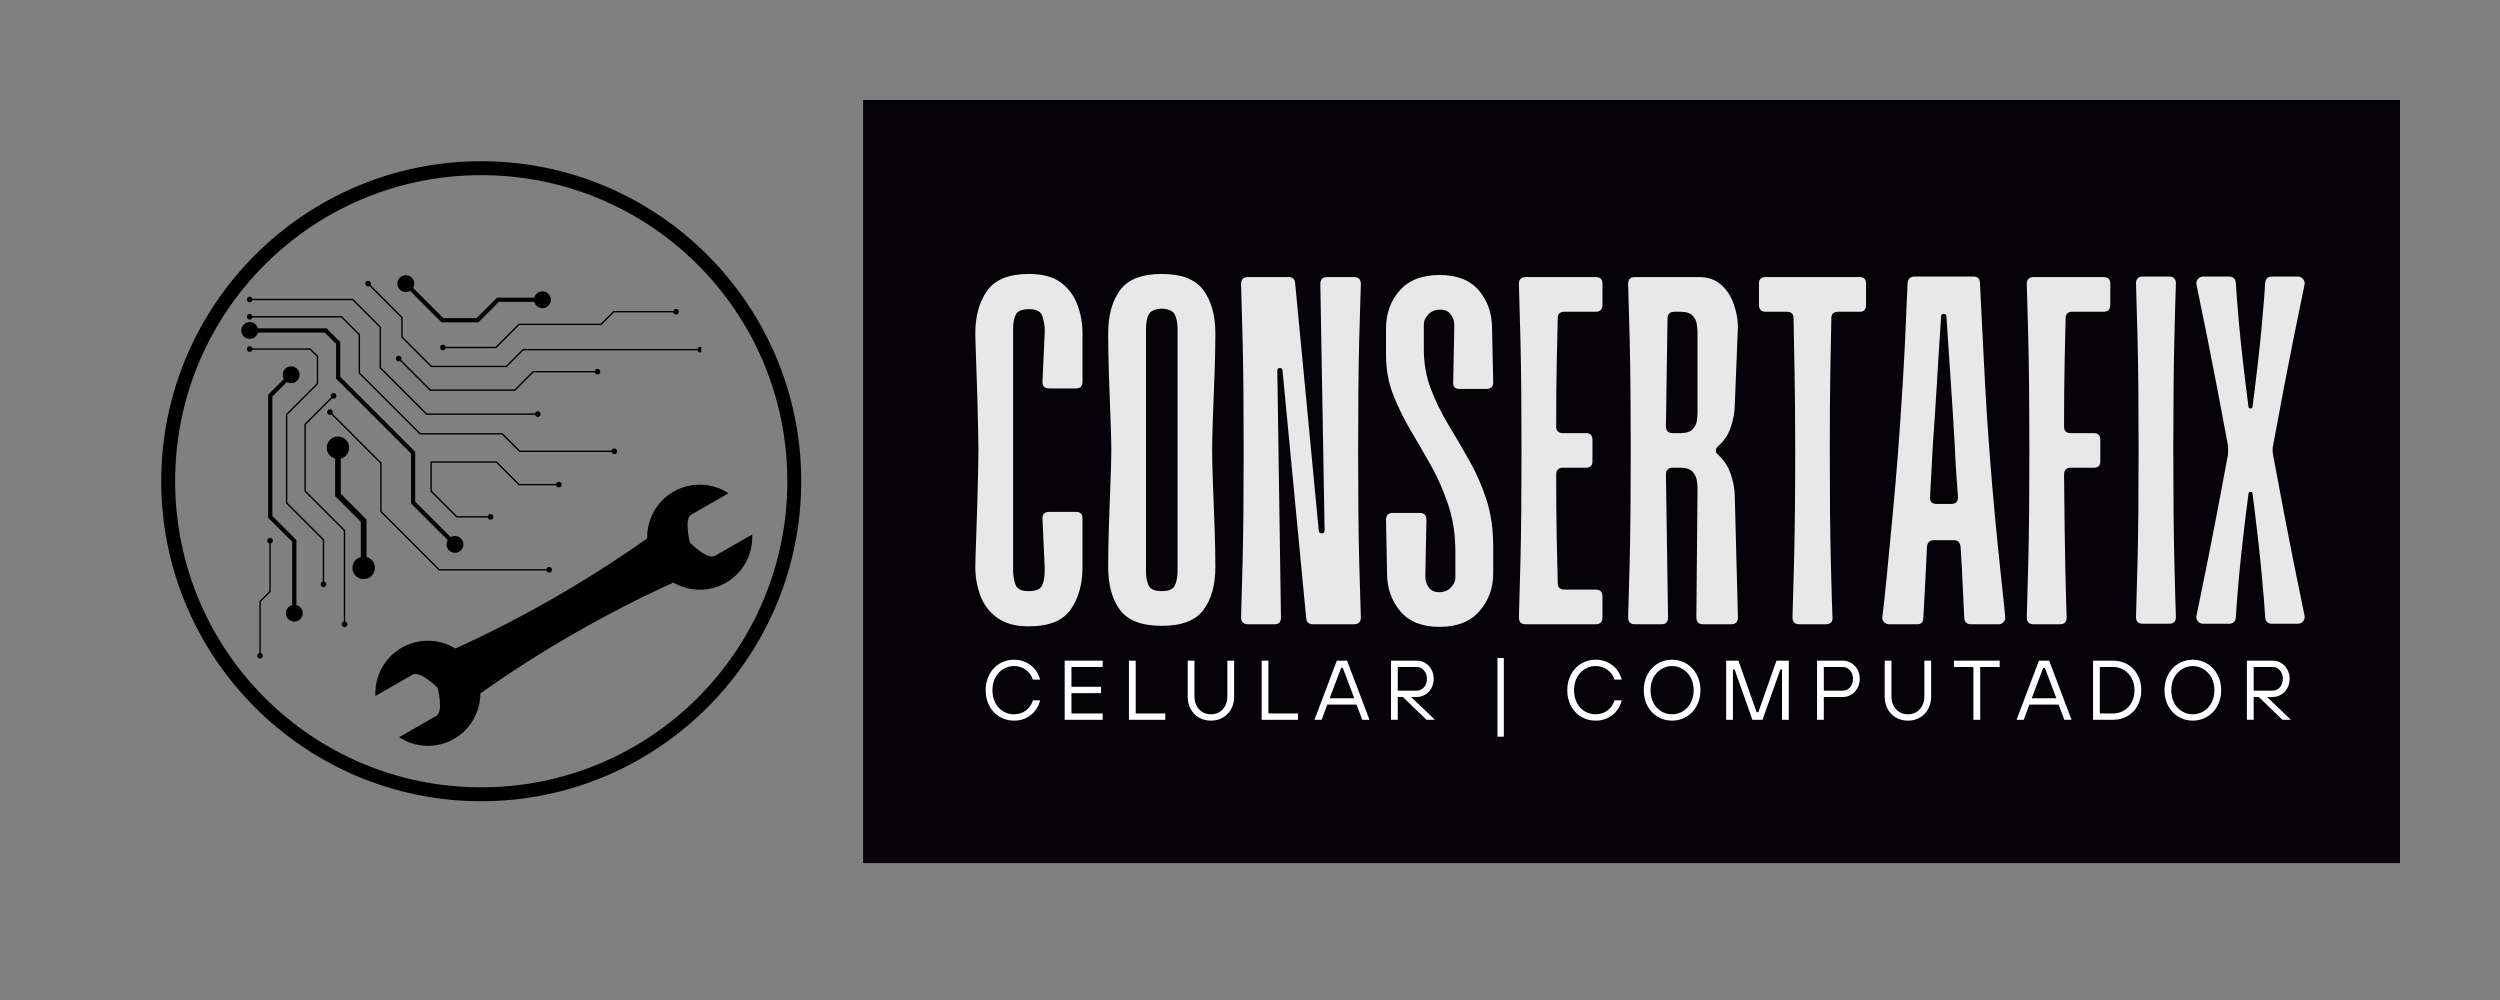 <svg xmlns="http://www.w3.org/2000/svg" xmlns:xlink="http://www.w3.org/1999/xlink" width="500" zoomAndPan="magnify" viewBox="0 0 375 150" height="200" preserveAspectRatio="xMidYMid meet" version="1.0"><rect x="0" y="0" width="375" height="150" fill="#808080" stroke="none"/><defs><g/><clipPath id="8328e1895c"><path d="M 129.469 15 L 360 15 L 360 129.469 L 129.469 129.469 Z M 129.469 15 " clip-rule="nonzero"/></clipPath><clipPath id="820aea6c84"><path d="M 24.184 24.184 L 120.184 24.184 L 120.184 120.184 L 24.184 120.184 Z M 24.184 24.184 " clip-rule="nonzero"/></clipPath><clipPath id="f09f7a68e9"><path d="M 36.184 41.141 L 105.184 41.141 L 105.184 98.891 L 36.184 98.891 Z M 36.184 41.141 " clip-rule="nonzero"/></clipPath><clipPath id="276d2ddae9"><path d="M 56.164 72.234 L 113 72.234 L 113 112 L 56.164 112 Z M 56.164 72.234 " clip-rule="nonzero"/></clipPath></defs><g clip-path="url(#8328e1895c)"><path fill="#040207" d="M 129.469 15 L 360.199 15 L 360.199 129.469 L 129.469 129.469 Z M 129.469 15 " fill-opacity="1" fill-rule="nonzero"/></g><g clip-path="url(#820aea6c84)"><path fill="#000000" d="M 72.184 24.184 C 45.703 24.184 24.184 45.703 24.184 72.184 C 24.184 98.668 45.703 120.184 72.184 120.184 C 98.668 120.184 120.184 98.668 120.184 72.184 C 120.184 45.703 98.668 24.184 72.184 24.184 Z M 72.184 26.273 C 97.57 26.273 118.098 46.801 118.098 72.184 C 118.098 97.57 97.57 118.098 72.184 118.098 C 46.801 118.098 26.273 97.57 26.273 72.184 C 26.273 46.801 46.801 26.273 72.184 26.273 Z M 72.184 26.273 " fill-opacity="1" fill-rule="nonzero"/></g><g clip-path="url(#f09f7a68e9)"><path fill="#000000" d="M 55.512 42.238 C 55.34 42.074 55.082 42.074 54.91 42.238 C 54.746 42.41 54.746 42.668 54.91 42.84 C 55.055 42.98 55.266 43.004 55.43 42.906 L 60.188 47.664 L 60.188 50.598 L 64.664 55.074 L 76 55.074 L 78.523 52.551 L 104.637 52.551 C 104.684 52.734 104.852 52.871 105.047 52.871 C 105.281 52.871 105.473 52.68 105.473 52.445 C 105.473 52.211 105.285 52.02 105.047 52.02 C 104.852 52.02 104.684 52.156 104.637 52.34 L 78.438 52.34 L 75.914 54.863 L 64.754 54.863 L 60.398 50.508 L 60.398 47.578 L 55.578 42.754 C 55.676 42.594 55.652 42.383 55.512 42.238 M 37.453 47.094 C 37.219 47.094 37.027 47.285 37.027 47.52 C 37.027 47.754 37.215 47.945 37.453 47.945 C 37.648 47.945 37.816 47.809 37.863 47.625 L 51.184 47.625 L 53.797 50.234 L 53.797 56.008 L 62.957 65.168 L 75.281 65.168 L 77.91 67.797 L 91.734 67.797 C 91.785 67.977 91.949 68.113 92.148 68.113 C 92.383 68.113 92.574 67.926 92.574 67.691 C 92.574 67.457 92.383 67.266 92.148 67.266 C 91.949 67.266 91.785 67.402 91.734 67.586 L 77.996 67.586 L 75.367 64.957 L 63.043 64.957 L 54.004 55.918 L 54.004 50.148 L 51.27 47.414 L 37.863 47.414 C 37.816 47.23 37.648 47.094 37.453 47.094 Z M 60.098 53.48 C 59.93 53.312 59.668 53.312 59.496 53.48 C 59.332 53.648 59.332 53.91 59.496 54.078 C 59.641 54.219 59.852 54.242 60.016 54.145 L 64.496 58.629 L 77.266 58.629 L 80.031 55.859 L 89.207 55.859 C 89.254 56.043 89.422 56.18 89.617 56.18 C 89.852 56.18 90.043 55.988 90.043 55.754 C 90.043 55.52 89.855 55.328 89.617 55.328 C 89.422 55.328 89.254 55.465 89.207 55.648 L 79.945 55.648 L 77.18 58.414 L 64.586 58.414 L 60.164 53.996 C 60.262 53.832 60.238 53.625 60.098 53.48 Z M 66.434 51.699 C 66.199 51.699 66.008 51.887 66.008 52.125 C 66.008 52.355 66.195 52.551 66.434 52.551 C 66.629 52.551 66.797 52.41 66.844 52.23 L 74.422 52.23 L 77.891 48.758 L 90.199 48.758 L 92.094 46.863 L 101 46.863 C 101.047 47.047 101.215 47.184 101.414 47.184 C 101.645 47.184 101.84 46.992 101.84 46.758 C 101.84 46.523 101.648 46.332 101.414 46.332 C 101.215 46.332 101.047 46.469 101 46.652 L 92.004 46.652 L 90.113 48.547 L 77.805 48.547 L 74.332 52.02 L 66.844 52.02 C 66.797 51.836 66.629 51.699 66.434 51.699 Z M 61.77 41.645 C 61.27 41.152 60.477 41.152 59.977 41.645 C 59.484 42.145 59.484 42.938 59.977 43.434 C 60.398 43.852 61.027 43.914 61.516 43.629 L 66.234 48.348 L 71.754 48.348 L 74.828 45.277 L 80.141 45.277 C 80.281 45.82 80.777 46.227 81.363 46.227 C 82.059 46.227 82.629 45.66 82.629 44.961 C 82.629 44.266 82.059 43.699 81.363 43.699 C 80.777 43.699 80.281 44.102 80.141 44.648 L 74.566 44.648 L 71.492 47.719 L 66.5 47.719 L 61.961 43.18 C 62.25 42.695 62.184 42.066 61.77 41.645 Z M 37.453 48.309 C 36.754 48.309 36.188 48.879 36.188 49.574 C 36.188 50.27 36.754 50.84 37.453 50.84 C 38.039 50.84 38.535 50.434 38.676 49.891 L 48.727 49.891 L 50.406 51.57 L 50.406 56.785 L 61.648 68.027 L 61.648 75.508 L 67.16 81.02 C 66.875 81.504 66.938 82.133 67.355 82.555 C 67.855 83.047 68.648 83.047 69.145 82.555 C 69.637 82.059 69.637 81.266 69.145 80.766 C 68.723 80.348 68.094 80.285 67.609 80.57 L 62.281 75.242 L 62.281 67.766 L 51.039 56.523 L 51.039 51.309 L 48.988 49.254 L 38.676 49.254 C 38.535 48.715 38.039 48.309 37.453 48.309 Z M 83.832 73.113 C 84.062 73.113 84.258 72.926 84.258 72.691 C 84.258 72.457 84.066 72.266 83.832 72.266 C 83.633 72.266 83.465 72.402 83.418 72.586 L 77.898 72.586 L 74.516 69.203 L 64.562 69.203 L 64.562 73.715 L 68.48 77.633 L 73.172 77.633 C 73.223 77.816 73.387 77.953 73.586 77.953 C 73.82 77.953 74.012 77.766 74.012 77.527 C 74.012 77.297 73.82 77.102 73.586 77.102 C 73.387 77.102 73.223 77.242 73.172 77.422 L 68.57 77.422 L 64.773 73.625 L 64.773 69.414 L 74.426 69.414 L 77.809 72.797 L 83.418 72.797 C 83.465 72.977 83.633 73.113 83.832 73.113 Z M 37.453 51.93 C 37.219 51.93 37.027 52.121 37.027 52.355 C 37.027 52.59 37.215 52.781 37.453 52.781 C 37.648 52.781 37.816 52.645 37.863 52.461 L 46.473 52.461 L 47.52 53.508 L 47.52 57.5 L 42.887 62.133 L 42.887 75.484 L 48.414 81.012 L 48.414 87.234 C 48.23 87.281 48.094 87.449 48.094 87.648 C 48.094 87.883 48.281 88.074 48.52 88.074 C 48.75 88.074 48.941 87.883 48.941 87.648 C 48.941 87.449 48.805 87.281 48.625 87.234 L 48.625 80.922 L 43.098 75.398 L 43.098 62.219 L 47.73 57.586 L 47.73 53.418 L 46.559 52.25 L 37.863 52.25 C 37.816 52.066 37.648 51.93 37.453 51.93 Z M 44.566 57.109 C 45.059 56.609 45.059 55.816 44.566 55.32 C 44.066 54.828 43.273 54.828 42.777 55.32 C 42.359 55.738 42.297 56.367 42.582 56.855 L 40.223 59.215 L 40.223 77.66 L 43.828 81.266 L 43.828 90.754 C 43.285 90.898 42.879 91.395 42.879 91.98 C 42.879 92.676 43.449 93.242 44.145 93.242 C 44.84 93.242 45.41 92.676 45.41 91.98 C 45.41 91.391 45.004 90.898 44.461 90.754 L 44.461 81.004 L 40.855 77.398 L 40.855 59.477 L 43.027 57.305 C 43.516 57.59 44.145 57.523 44.566 57.109 Z M 40.934 81.102 C 40.934 80.867 40.742 80.676 40.508 80.676 C 40.273 80.676 40.082 80.867 40.082 81.102 C 40.082 81.297 40.219 81.465 40.402 81.512 L 40.402 88.68 L 38.902 90.18 L 38.902 97.957 C 38.719 98.004 38.582 98.168 38.582 98.367 C 38.582 98.602 38.77 98.793 39.008 98.793 C 39.238 98.793 39.43 98.602 39.43 98.367 C 39.43 98.168 39.293 98.004 39.113 97.957 L 39.113 90.266 L 40.613 88.766 L 40.613 81.512 C 40.797 81.465 40.934 81.297 40.934 81.102 Z M 49.793 61.512 C 49.621 61.344 49.359 61.344 49.191 61.512 C 49.023 61.68 49.023 61.941 49.191 62.109 C 49.336 62.25 49.543 62.273 49.707 62.176 L 57.039 69.508 L 57.039 76.777 L 65.828 85.566 L 81.965 85.566 C 82.012 85.75 82.18 85.887 82.379 85.887 C 82.609 85.887 82.805 85.699 82.805 85.461 C 82.805 85.23 82.613 85.035 82.379 85.035 C 82.18 85.035 82.012 85.172 81.965 85.355 L 65.914 85.355 L 57.25 76.691 L 57.25 69.418 L 49.855 62.023 C 49.953 61.863 49.93 61.656 49.793 61.512 Z M 50.34 59.68 C 50.504 59.508 50.504 59.25 50.34 59.078 C 50.168 58.914 49.91 58.914 49.738 59.078 C 49.598 59.223 49.574 59.434 49.672 59.594 L 45.66 63.609 L 45.66 73.711 L 51.57 79.621 L 51.57 93.242 C 51.391 93.289 51.254 93.457 51.254 93.656 C 51.254 93.887 51.441 94.078 51.676 94.078 C 51.91 94.078 52.102 93.891 52.102 93.656 C 52.102 93.457 51.965 93.289 51.781 93.242 L 51.781 79.535 L 45.871 73.625 L 45.871 63.695 L 49.824 59.746 C 49.984 59.844 50.195 59.82 50.34 59.68 Z M 52.379 67.156 C 52.375 66.223 51.625 65.477 50.691 65.469 C 49.758 65.473 49.012 66.223 49.004 67.156 C 49.008 67.945 49.543 68.602 50.27 68.789 L 50.27 74.414 L 54.125 78.27 L 54.125 83.547 C 53.398 83.738 52.867 84.391 52.863 85.18 C 52.867 86.113 53.613 86.859 54.547 86.867 C 55.484 86.863 56.23 86.113 56.234 85.18 C 56.23 84.391 55.699 83.734 54.973 83.547 L 54.973 77.922 L 51.113 74.062 L 51.113 68.789 C 51.84 68.602 52.375 67.945 52.379 67.156 Z M 37.453 44.5 C 37.219 44.5 37.027 44.691 37.027 44.926 C 37.027 45.16 37.215 45.352 37.453 45.352 C 37.648 45.352 37.816 45.215 37.863 45.031 L 52.863 45.031 L 56.941 49.113 L 56.941 55.215 L 63.945 62.219 L 80.258 62.219 C 80.305 62.402 80.473 62.539 80.668 62.539 C 80.902 62.539 81.094 62.348 81.094 62.113 C 81.094 61.879 80.906 61.688 80.668 61.688 C 80.473 61.688 80.305 61.824 80.258 62.008 L 64.031 62.008 L 57.152 55.129 L 57.152 49.023 L 52.949 44.82 L 37.863 44.82 C 37.816 44.637 37.648 44.5 37.453 44.5 Z M 37.453 44.5 " fill-opacity="1" fill-rule="nonzero"/></g><g clip-path="url(#276d2ddae9)"><path fill="#000000" d="M 107.234 83.383 C 106.113 84.027 103.5 81.414 103.5 81.414 C 103.5 81.414 102.562 77.848 103.688 77.199 L 109.277 73.988 C 106.871 72.418 103.695 72.215 101.035 73.742 C 98.445 75.23 97.02 77.969 97.078 80.758 C 88.023 87.152 78.395 92.684 68.309 97.277 C 65.93 95.816 62.844 95.672 60.254 97.16 C 57.59 98.688 56.168 101.531 56.312 104.402 L 61.902 101.188 C 63.027 100.547 65.637 103.16 65.637 103.16 C 65.637 103.16 66.574 106.73 65.453 107.371 L 59.863 110.582 C 62.266 112.156 65.441 112.359 68.102 110.832 C 70.637 109.379 72.047 106.73 72.055 104.008 C 81.16 97.57 90.852 92.008 101 87.387 C 103.359 88.754 106.352 88.867 108.887 87.418 C 111.547 85.887 112.973 83.043 112.828 80.172 Z M 107.234 83.383 " fill-opacity="1" fill-rule="nonzero"/></g><g fill="#e8e8e8" fill-opacity="1"><g transform="translate(144.406, 93.64)"><g><path d="M 13 -35.375 C 12.258 -35.375 11.914 -35.738 11.969 -36.469 L 12.297 -43.641 C 12.297 -43.641 12.297 -43.691 12.297 -43.797 C 12.297 -43.898 12.297 -44.062 12.297 -44.281 C 12.297 -44.801 12.188 -45.426 11.969 -46.156 C 11.758 -46.895 11.102 -47.266 10 -47.266 C 8.895 -47.266 8.211 -46.988 7.953 -46.438 C 7.691 -45.883 7.562 -45.164 7.562 -44.281 C 7.562 -44.176 7.562 -43.461 7.562 -42.141 C 7.562 -40.828 7.562 -39.109 7.562 -36.984 C 7.562 -34.859 7.562 -32.535 7.562 -30.016 C 7.562 -27.492 7.562 -24.973 7.562 -22.453 C 7.562 -19.93 7.562 -17.633 7.562 -15.562 C 7.562 -13.488 7.562 -11.805 7.562 -10.516 C 7.562 -9.234 7.562 -8.594 7.562 -8.594 C 7.562 -8.594 7.562 -8.535 7.562 -8.422 C 7.562 -8.316 7.562 -8.16 7.562 -7.953 C 7.562 -7.43 7.664 -6.801 7.875 -6.062 C 8.082 -5.332 8.738 -4.969 9.844 -4.969 C 10.945 -4.969 11.629 -5.242 11.891 -5.797 C 12.16 -6.348 12.297 -7.066 12.297 -7.953 C 12.297 -8.211 12.297 -8.383 12.297 -8.469 C 12.297 -8.551 12.297 -8.594 12.297 -8.594 L 11.969 -15.75 C 11.914 -16.488 12.258 -16.859 13 -16.859 L 17.016 -16.859 C 17.648 -16.859 17.969 -16.516 17.969 -15.828 L 17.969 -8.594 C 17.969 -6.02 17.375 -3.891 16.188 -2.203 C 15.008 -0.523 12.922 0.312 9.922 0.312 C 7.93 0.312 6.344 -0.117 5.156 -0.984 C 3.977 -1.848 3.141 -2.961 2.641 -4.328 C 2.141 -5.691 1.891 -7.113 1.891 -8.594 C 1.891 -8.594 1.898 -9.078 1.922 -10.047 C 1.953 -11.016 1.992 -12.258 2.047 -13.781 C 2.098 -15.312 2.148 -16.898 2.203 -18.547 C 2.254 -20.203 2.289 -21.711 2.312 -23.078 C 2.344 -24.441 2.359 -25.469 2.359 -26.156 C 2.359 -26.781 2.344 -27.789 2.312 -29.188 C 2.289 -30.582 2.254 -32.094 2.203 -33.719 C 2.148 -35.344 2.098 -36.914 2.047 -38.438 C 1.992 -39.969 1.953 -41.219 1.922 -42.188 C 1.898 -43.156 1.891 -43.641 1.891 -43.641 C 1.891 -46.211 2.477 -48.336 3.656 -50.016 C 4.844 -51.703 6.93 -52.547 9.922 -52.547 C 11.973 -52.547 13.578 -52.113 14.734 -51.25 C 15.891 -50.383 16.719 -49.266 17.219 -47.891 C 17.719 -46.523 17.969 -45.109 17.969 -43.641 L 17.969 -36.391 C 17.969 -35.711 17.648 -35.375 17.016 -35.375 Z M 13 -35.375 "/></g></g></g><g fill="#e8e8e8" fill-opacity="1"><g transform="translate(164.337, 93.64)"><g><path d="M 17.484 -26.156 C 17.484 -26.156 17.484 -26.129 17.484 -26.078 C 17.484 -24.973 17.52 -23.383 17.594 -21.312 C 17.676 -19.238 17.758 -17.055 17.844 -14.766 C 17.926 -12.484 17.969 -10.426 17.969 -8.594 C 17.969 -5.906 17.375 -3.758 16.188 -2.156 C 15.008 -0.562 12.922 0.234 9.922 0.234 C 6.93 0.234 4.844 -0.562 3.656 -2.156 C 2.477 -3.758 1.891 -5.906 1.891 -8.594 C 1.891 -10.426 1.926 -12.484 2 -14.766 C 2.082 -17.055 2.16 -19.238 2.234 -21.312 C 2.316 -23.383 2.359 -24.973 2.359 -26.078 C 2.359 -26.129 2.359 -26.156 2.359 -26.156 C 2.359 -27.258 2.316 -28.848 2.234 -30.922 C 2.16 -32.992 2.082 -35.188 2 -37.5 C 1.926 -39.812 1.891 -41.859 1.891 -43.641 C 1.891 -46.316 2.477 -48.469 3.656 -50.094 C 4.844 -51.727 6.93 -52.547 9.922 -52.547 C 12.922 -52.547 15.008 -51.727 16.188 -50.094 C 17.375 -48.469 17.969 -46.316 17.969 -43.641 C 17.969 -41.859 17.926 -39.812 17.844 -37.5 C 17.758 -35.188 17.676 -32.992 17.594 -30.922 C 17.52 -28.848 17.484 -27.258 17.484 -26.156 Z M 12.297 -7.953 C 12.297 -8.055 12.297 -8.766 12.297 -10.078 C 12.297 -11.391 12.297 -13.109 12.297 -15.234 C 12.297 -17.367 12.297 -19.695 12.297 -22.219 C 12.297 -24.738 12.297 -27.258 12.297 -29.781 C 12.297 -32.301 12.297 -34.609 12.297 -36.703 C 12.297 -38.805 12.297 -40.488 12.297 -41.75 C 12.297 -43.008 12.297 -43.641 12.297 -43.641 C 12.297 -43.641 12.297 -43.676 12.297 -43.75 C 12.297 -43.832 12.297 -44.008 12.297 -44.281 C 12.297 -45.164 12.16 -45.883 11.891 -46.438 C 11.629 -46.988 10.973 -47.289 9.922 -47.344 C 8.867 -47.289 8.211 -46.988 7.953 -46.438 C 7.691 -45.883 7.562 -45.164 7.562 -44.281 C 7.562 -44.227 7.562 -43.531 7.562 -42.188 C 7.562 -40.844 7.562 -39.109 7.562 -36.984 C 7.562 -34.859 7.562 -32.535 7.562 -30.016 C 7.562 -27.492 7.562 -24.984 7.562 -22.484 C 7.562 -19.992 7.562 -17.695 7.562 -15.594 C 7.562 -13.5 7.562 -11.805 7.562 -10.516 C 7.562 -9.234 7.562 -8.594 7.562 -8.594 C 7.562 -8.594 7.562 -8.551 7.562 -8.469 C 7.562 -8.383 7.562 -8.211 7.562 -7.953 C 7.562 -7.117 7.691 -6.41 7.953 -5.828 C 8.211 -5.254 8.867 -4.969 9.922 -4.969 C 10.973 -4.969 11.629 -5.254 11.891 -5.828 C 12.16 -6.41 12.297 -7.117 12.297 -7.953 Z M 12.297 -7.953 "/></g></g></g><g fill="#e8e8e8" fill-opacity="1"><g transform="translate(184.269, 93.64)"><g><path d="M 18.828 -52.078 C 19.516 -52.078 19.859 -51.734 19.859 -51.047 C 19.805 -49.629 19.723 -46.805 19.609 -42.578 C 19.504 -38.348 19.453 -32.82 19.453 -26 C 19.453 -19.219 19.504 -13.711 19.609 -9.484 C 19.723 -5.266 19.805 -2.445 19.859 -1.031 C 19.859 -0.344 19.516 0 18.828 0 L 12.688 0 C 12.051 0 11.707 -0.316 11.656 -0.953 L 8.109 -38.047 C 8.109 -38.305 7.977 -38.438 7.719 -38.438 C 7.457 -38.438 7.328 -38.305 7.328 -38.047 L 7.875 -1.031 C 7.875 -0.344 7.562 0 6.938 0 L 2.922 0 C 2.234 0 1.891 -0.344 1.891 -1.031 C 1.941 -2.445 2.02 -5.266 2.125 -9.484 C 2.227 -13.711 2.281 -19.242 2.281 -26.078 C 2.281 -32.898 2.227 -38.41 2.125 -42.609 C 2.02 -46.816 1.941 -49.629 1.891 -51.047 C 1.891 -51.734 2.234 -52.078 2.922 -52.078 L 9.062 -52.078 C 9.633 -52.078 9.945 -51.785 10 -51.203 L 13.547 -14.016 C 13.598 -13.754 13.754 -13.625 14.016 -13.625 C 14.285 -13.625 14.422 -13.785 14.422 -14.109 L 13.781 -51.047 C 13.781 -51.734 14.125 -52.078 14.812 -52.078 Z M 18.828 -52.078 "/></g></g></g><g fill="#e8e8e8" fill-opacity="1"><g transform="translate(206.012, 93.64)"><g><path d="M 7.562 -44.984 C 7.562 -44.828 7.562 -44.445 7.562 -43.844 C 7.562 -43.238 7.562 -42.66 7.562 -42.109 C 7.562 -41.555 7.562 -41.281 7.562 -41.281 C 7.562 -39.125 7.914 -37.125 8.625 -35.281 C 9.332 -33.445 10.195 -31.676 11.219 -29.969 C 12.25 -28.27 13.285 -26.5 14.328 -24.656 C 15.379 -22.82 16.25 -20.852 16.938 -18.75 C 17.625 -16.645 17.969 -14.281 17.969 -11.656 L 17.969 -7.641 C 17.969 -5.43 17.281 -3.539 15.906 -1.969 C 14.539 -0.395 12.547 0.391 9.922 0.391 C 7.297 0.391 5.328 -0.395 4.016 -1.969 C 2.703 -3.539 2.047 -5.43 2.047 -7.641 L 1.891 -15.672 C 1.891 -16.359 2.234 -16.703 2.922 -16.703 L 6.938 -16.703 C 7.613 -16.703 7.953 -16.359 7.953 -15.672 L 7.797 -7.641 C 7.797 -7.535 7.797 -7.441 7.797 -7.359 C 7.797 -7.285 7.797 -7.172 7.797 -7.016 C 7.797 -6.484 7.969 -5.984 8.312 -5.516 C 8.656 -5.047 9.164 -4.812 9.844 -4.812 C 10.582 -4.812 11.176 -5.047 11.625 -5.516 C 12.07 -5.984 12.297 -6.484 12.297 -7.016 C 12.297 -7.223 12.297 -7.629 12.297 -8.234 C 12.297 -8.836 12.297 -9.414 12.297 -9.969 C 12.297 -10.52 12.297 -10.797 12.297 -10.797 C 12.297 -13.422 11.938 -15.797 11.219 -17.922 C 10.508 -20.047 9.645 -22.016 8.625 -23.828 C 7.602 -25.641 6.578 -27.41 5.547 -29.141 C 4.523 -30.879 3.66 -32.656 2.953 -34.469 C 2.242 -36.281 1.891 -38.266 1.891 -40.422 L 1.891 -44.359 C 1.891 -46.609 2.57 -48.508 3.938 -50.062 C 5.301 -51.613 7.297 -52.391 9.922 -52.391 C 12.547 -52.391 14.516 -51.613 15.828 -50.062 C 17.141 -48.508 17.797 -46.609 17.797 -44.359 L 17.969 -36.312 C 17.969 -35.633 17.625 -35.297 16.938 -35.297 L 12.922 -35.297 C 12.234 -35.297 11.914 -35.633 11.969 -36.312 L 12.125 -44.359 C 12.125 -44.359 12.125 -44.41 12.125 -44.516 C 12.125 -44.617 12.125 -44.773 12.125 -44.984 C 12.125 -45.504 11.953 -46 11.609 -46.469 C 11.273 -46.945 10.738 -47.188 10 -47.188 C 9.27 -47.188 8.68 -46.945 8.234 -46.469 C 7.785 -46 7.562 -45.504 7.562 -44.984 Z M 7.562 -44.984 "/></g></g></g><g fill="#e8e8e8" fill-opacity="1"><g transform="translate(225.944, 93.64)"><g><path d="M 2.922 -52.078 L 13.391 -52.078 C 14.078 -52.078 14.422 -51.758 14.422 -51.125 L 14.422 -47.906 C 14.422 -47.219 14.078 -46.875 13.391 -46.875 L 8.75 -46.875 C 8.062 -46.875 7.719 -46.555 7.719 -45.922 C 7.664 -44.035 7.613 -41.727 7.562 -39 C 7.508 -36.27 7.484 -33.145 7.484 -29.625 C 7.484 -28.988 7.828 -28.672 8.516 -28.672 L 11.969 -28.672 C 12.602 -28.672 12.922 -28.332 12.922 -27.656 L 12.922 -24.422 C 12.922 -23.797 12.602 -23.484 11.969 -23.484 L 8.516 -23.484 C 7.828 -23.484 7.484 -23.141 7.484 -22.453 C 7.484 -18.93 7.508 -15.805 7.562 -13.078 C 7.613 -10.348 7.664 -8.035 7.719 -6.141 C 7.719 -5.516 8.062 -5.203 8.75 -5.203 L 13.391 -5.203 C 14.078 -5.203 14.422 -4.859 14.422 -4.172 L 14.422 -1.031 C 14.422 -0.344 14.078 0 13.391 0 L 2.922 0 C 2.234 0 1.891 -0.344 1.891 -1.031 C 1.941 -2.445 2.02 -5.266 2.125 -9.484 C 2.227 -13.711 2.281 -19.242 2.281 -26.078 C 2.281 -32.898 2.227 -38.41 2.125 -42.609 C 2.02 -46.816 1.941 -49.629 1.891 -51.047 C 1.891 -51.734 2.234 -52.078 2.922 -52.078 Z M 2.922 -52.078 "/></g></g></g><g fill="#e8e8e8" fill-opacity="1"><g transform="translate(242.33, 93.64)"><g><path d="M 15.359 -25.453 C 16.254 -24.66 16.898 -23.672 17.297 -22.484 C 17.691 -21.305 17.891 -20.164 17.891 -19.062 L 18.359 -1.031 C 18.359 -0.344 18.016 0 17.328 0 L 13.156 0 C 12.469 0 12.125 -0.344 12.125 -1.031 L 12.297 -20.406 C 12.297 -20.664 12.266 -21.031 12.203 -21.5 C 12.148 -21.977 11.941 -22.426 11.578 -22.844 C 11.211 -23.27 10.609 -23.484 9.766 -23.484 L 8.594 -23.484 C 7.906 -23.484 7.562 -23.141 7.562 -22.453 L 7.875 -1.031 C 7.875 -0.344 7.562 0 6.938 0 L 2.922 0 C 2.234 0 1.891 -0.344 1.891 -1.031 C 1.941 -2.445 2.02 -5.266 2.125 -9.484 C 2.227 -13.711 2.281 -19.242 2.281 -26.078 C 2.281 -32.898 2.227 -38.41 2.125 -42.609 C 2.02 -46.816 1.941 -49.629 1.891 -51.047 C 1.891 -51.734 2.234 -52.078 2.922 -52.078 L 12.531 -52.078 C 13.895 -52.078 15.008 -51.68 15.875 -50.891 C 16.738 -50.109 17.367 -49.125 17.766 -47.938 C 18.16 -46.758 18.359 -45.645 18.359 -44.594 L 17.891 -33.016 C 17.891 -31.91 17.691 -30.766 17.297 -29.578 C 16.898 -28.398 16.254 -27.441 15.359 -26.703 C 15.148 -26.492 15.047 -26.27 15.047 -26.031 C 15.047 -25.801 15.148 -25.609 15.359 -25.453 Z M 12.297 -43.875 C 12.297 -44.094 12.266 -44.445 12.203 -44.938 C 12.148 -45.438 11.941 -45.883 11.578 -46.281 C 11.211 -46.676 10.609 -46.875 9.766 -46.875 L 8.828 -46.875 C 8.141 -46.875 7.797 -46.531 7.797 -45.844 L 7.562 -29.703 C 7.562 -29.016 7.906 -28.672 8.594 -28.672 L 9.766 -28.672 C 10.609 -28.672 11.211 -28.867 11.578 -29.266 C 11.941 -29.66 12.148 -30.094 12.203 -30.562 C 12.266 -31.039 12.297 -31.41 12.297 -31.672 Z M 12.297 -43.875 "/></g></g></g><g fill="#e8e8e8" fill-opacity="1"><g transform="translate(262.655, 93.64)"><g><path d="M 17.25 -47.906 C 17.25 -47.219 16.938 -46.875 16.312 -46.875 L 13.078 -46.875 C 12.391 -46.875 12.047 -46.555 12.047 -45.922 C 11.992 -43.723 11.941 -40.969 11.891 -37.656 C 11.836 -34.344 11.812 -30.484 11.812 -26.078 C 11.812 -19.242 11.863 -13.711 11.969 -9.484 C 12.07 -5.266 12.156 -2.445 12.219 -1.031 C 12.27 -0.344 11.926 0 11.188 0 L 7.25 0 C 6.562 0 6.219 -0.344 6.219 -1.031 C 6.27 -2.445 6.348 -5.266 6.453 -9.484 C 6.566 -13.711 6.625 -19.242 6.625 -26.078 C 6.625 -30.484 6.594 -34.344 6.531 -37.656 C 6.477 -40.969 6.426 -43.723 6.375 -45.922 C 6.375 -46.555 6.035 -46.875 5.359 -46.875 L 2.203 -46.875 C 1.523 -46.875 1.188 -47.219 1.188 -47.906 L 1.188 -51.125 C 1.188 -51.758 1.523 -52.078 2.203 -52.078 L 16.312 -52.078 C 16.938 -52.078 17.25 -51.758 17.25 -51.125 Z M 17.25 -47.906 "/></g></g></g><g fill="#e8e8e8" fill-opacity="1"><g transform="translate(281.169, 93.64)"><g><path d="M 14.5 0 C 13.863 0 13.52 -0.316 13.469 -0.953 C 13.414 -1.836 13.348 -3.238 13.266 -5.156 C 13.191 -7.07 13.078 -9.211 12.922 -11.578 C 12.867 -12.266 12.523 -12.609 11.891 -12.609 L 8.906 -12.609 C 8.27 -12.609 7.926 -12.266 7.875 -11.578 C 7.77 -9.211 7.664 -7.07 7.562 -5.156 C 7.457 -3.238 7.379 -1.836 7.328 -0.953 C 7.328 -0.316 7.008 0 6.375 0 L 2.203 0 C 1.891 0 1.629 -0.113 1.422 -0.344 C 1.211 -0.582 1.133 -0.836 1.188 -1.109 C 1.344 -2.316 1.551 -4.234 1.812 -6.859 C 2.07 -9.484 2.359 -12.461 2.672 -15.797 C 2.992 -19.129 3.285 -22.504 3.547 -25.922 C 3.805 -29.336 4.039 -32.773 4.25 -36.234 C 4.457 -39.703 4.613 -42.773 4.719 -45.453 C 4.832 -48.129 4.914 -50.02 4.969 -51.125 C 5.02 -51.812 5.359 -52.156 5.984 -52.156 L 14.891 -52.156 C 15.516 -52.156 15.828 -51.812 15.828 -51.125 C 15.879 -50.02 15.973 -48.129 16.109 -45.453 C 16.242 -42.773 16.398 -39.703 16.578 -36.234 C 16.766 -32.773 16.988 -29.336 17.25 -25.922 C 17.508 -22.504 17.797 -19.129 18.109 -15.797 C 18.43 -12.461 18.734 -9.484 19.016 -6.859 C 19.305 -4.234 19.504 -2.316 19.609 -1.109 C 19.672 -0.836 19.594 -0.582 19.375 -0.344 C 19.164 -0.113 18.93 0 18.672 0 Z M 9.375 -18.047 L 11.5 -18.047 C 12.188 -18.047 12.531 -18.383 12.531 -19.062 C 12.426 -20.375 12.332 -21.672 12.25 -22.953 C 12.164 -24.242 12.098 -25.52 12.047 -26.781 C 11.891 -29.57 11.691 -32.738 11.453 -36.281 C 11.223 -39.82 11.004 -43.117 10.797 -46.172 C 10.797 -46.43 10.66 -46.562 10.391 -46.562 C 10.129 -46.562 10 -46.43 10 -46.172 C 9.789 -43.117 9.582 -39.82 9.375 -36.281 C 9.164 -32.738 8.957 -29.57 8.75 -26.781 C 8.695 -25.52 8.629 -24.242 8.547 -22.953 C 8.461 -21.672 8.395 -20.375 8.344 -19.062 C 8.289 -18.383 8.633 -18.047 9.375 -18.047 Z M 9.375 -18.047 "/></g></g></g><g fill="#e8e8e8" fill-opacity="1"><g transform="translate(302.125, 93.64)"><g><path d="M 14.422 -47.906 C 14.422 -47.219 14.078 -46.875 13.391 -46.875 L 8.75 -46.875 C 8.062 -46.875 7.719 -46.555 7.719 -45.922 C 7.664 -44.035 7.613 -41.727 7.562 -39 C 7.508 -36.27 7.484 -33.145 7.484 -29.625 C 7.484 -28.988 7.828 -28.672 8.516 -28.672 L 11.969 -28.672 C 12.602 -28.672 12.922 -28.332 12.922 -27.656 L 12.922 -24.422 C 12.922 -23.797 12.602 -23.484 11.969 -23.484 L 8.516 -23.484 C 7.828 -23.484 7.484 -23.141 7.484 -22.453 C 7.535 -16.672 7.598 -11.984 7.672 -8.391 C 7.754 -4.797 7.82 -2.344 7.875 -1.031 C 7.875 -0.344 7.535 0 6.859 0 L 2.922 0 C 2.234 0 1.891 -0.344 1.891 -1.031 C 1.941 -2.445 2.02 -5.266 2.125 -9.484 C 2.227 -13.711 2.281 -19.242 2.281 -26.078 C 2.281 -32.898 2.227 -38.41 2.125 -42.609 C 2.02 -46.816 1.941 -49.629 1.891 -51.047 C 1.891 -51.734 2.234 -52.078 2.922 -52.078 L 13.391 -52.078 C 14.078 -52.078 14.422 -51.758 14.422 -51.125 Z M 14.422 -47.906 "/></g></g></g><g fill="#e8e8e8" fill-opacity="1"><g transform="translate(318.511, 93.64)"><g><path d="M 2.922 -0.078 C 2.234 -0.078 1.891 -0.422 1.891 -1.109 C 1.941 -2.523 2.02 -5.344 2.125 -9.562 C 2.227 -13.789 2.281 -19.32 2.281 -26.156 C 2.281 -32.926 2.227 -38.426 2.125 -42.656 C 2.02 -46.883 1.941 -49.707 1.891 -51.125 C 1.891 -51.812 2.234 -52.156 2.922 -52.156 L 6.859 -52.156 C 7.535 -52.156 7.875 -51.812 7.875 -51.125 C 7.82 -49.707 7.742 -46.883 7.641 -42.656 C 7.535 -38.426 7.484 -32.926 7.484 -26.156 C 7.484 -19.32 7.535 -13.789 7.641 -9.562 C 7.742 -5.344 7.82 -2.523 7.875 -1.109 C 7.875 -0.422 7.535 -0.078 6.859 -0.078 Z M 2.922 -0.078 "/></g></g></g><g fill="#e8e8e8" fill-opacity="1"><g transform="translate(328.28, 93.64)"><g><path d="M 16.391 -52.156 C 16.703 -52.156 16.961 -52.035 17.172 -51.797 C 17.379 -51.555 17.457 -51.281 17.406 -50.969 C 17.094 -49.5 16.531 -46.742 15.719 -42.703 C 14.906 -38.66 13.895 -33.379 12.688 -26.859 C 12.582 -26.391 12.582 -25.895 12.688 -25.375 C 13.895 -18.852 14.906 -13.57 15.719 -9.531 C 16.531 -5.488 17.094 -2.734 17.406 -1.266 C 17.457 -0.941 17.379 -0.66 17.172 -0.422 C 16.961 -0.191 16.703 -0.078 16.391 -0.078 L 12.531 -0.078 C 11.895 -0.078 11.551 -0.395 11.5 -1.031 C 11.445 -2.125 11.273 -4.242 10.984 -7.391 C 10.703 -10.547 10.242 -14.594 9.609 -19.531 C 9.609 -19.75 9.504 -19.859 9.297 -19.859 C 9.086 -19.859 8.984 -19.75 8.984 -19.531 C 8.348 -14.594 7.883 -10.547 7.594 -7.391 C 7.312 -4.242 7.145 -2.125 7.094 -1.031 C 7.039 -0.395 6.695 -0.078 6.062 -0.078 L 2.203 -0.078 C 1.891 -0.078 1.629 -0.191 1.422 -0.422 C 1.211 -0.66 1.133 -0.941 1.188 -1.266 C 1.5 -2.734 2.062 -5.488 2.875 -9.531 C 3.688 -13.57 4.695 -18.852 5.906 -25.375 C 5.957 -25.895 5.957 -26.391 5.906 -26.859 C 4.695 -33.379 3.688 -38.66 2.875 -42.703 C 2.062 -46.742 1.5 -49.5 1.188 -50.969 C 1.133 -51.281 1.211 -51.555 1.422 -51.797 C 1.629 -52.035 1.891 -52.156 2.203 -52.156 L 6.062 -52.156 C 6.695 -52.156 7.039 -51.836 7.094 -51.203 C 7.145 -50.098 7.312 -47.969 7.594 -44.812 C 7.883 -41.664 8.348 -37.625 8.984 -32.688 C 8.984 -32.477 9.086 -32.375 9.297 -32.375 C 9.504 -32.375 9.609 -32.477 9.609 -32.688 C 10.242 -37.625 10.703 -41.664 10.984 -44.812 C 11.273 -47.969 11.445 -50.098 11.5 -51.203 C 11.551 -51.836 11.895 -52.156 12.531 -52.156 Z M 16.391 -52.156 "/></g></g></g><g fill="#ffffff" fill-opacity="1"><g transform="translate(147.21, 107.971)"><g><path d="M 4.891 0.125 C 4.109 0.125 3.391 -0.066 2.734 -0.453 C 2.086 -0.836 1.578 -1.375 1.203 -2.062 C 0.828 -2.758 0.641 -3.551 0.641 -4.438 C 0.641 -5.32 0.828 -6.113 1.203 -6.812 C 1.578 -7.508 2.086 -8.051 2.734 -8.438 C 3.391 -8.82 4.109 -9.016 4.891 -9.016 C 5.836 -9.016 6.664 -8.742 7.375 -8.203 C 8.082 -7.672 8.562 -6.945 8.812 -6.031 L 7.734 -6.031 C 7.516 -6.664 7.148 -7.16 6.641 -7.516 C 6.141 -7.879 5.555 -8.062 4.891 -8.062 C 4.297 -8.062 3.75 -7.906 3.25 -7.594 C 2.758 -7.289 2.367 -6.863 2.078 -6.312 C 1.797 -5.77 1.656 -5.145 1.656 -4.438 C 1.656 -3.738 1.797 -3.113 2.078 -2.562 C 2.367 -2.008 2.758 -1.582 3.25 -1.281 C 3.75 -0.977 4.297 -0.828 4.891 -0.828 C 5.555 -0.828 6.141 -1.008 6.641 -1.375 C 7.148 -1.738 7.516 -2.254 7.734 -2.922 L 8.812 -2.922 C 8.562 -1.973 8.082 -1.227 7.375 -0.688 C 6.664 -0.145 5.836 0.125 4.891 0.125 Z M 4.891 0.125 "/></g></g></g><g fill="#ffffff" fill-opacity="1"><g transform="translate(158.686, 107.971)"><g><path d="M 6.719 0 L 1.016 0 L 1.016 -8.875 L 6.719 -8.875 L 6.719 -7.922 L 2.031 -7.922 L 2.031 -4.953 L 6.469 -4.953 L 6.469 -4 L 2.031 -4 L 2.031 -0.953 L 6.719 -0.953 Z M 6.719 0 "/></g></g></g><g fill="#ffffff" fill-opacity="1"><g transform="translate(168.323, 107.971)"><g><path d="M 6.469 0 L 1.016 0 L 1.016 -8.875 L 2.031 -8.875 L 2.031 -0.953 L 6.469 -0.953 Z M 6.469 0 "/></g></g></g><g fill="#ffffff" fill-opacity="1"><g transform="translate(177.262, 107.971)"><g><path d="M 4.375 0.125 C 3.727 0.125 3.133 -0.023 2.594 -0.328 C 2.062 -0.629 1.645 -1.055 1.344 -1.609 C 1.039 -2.16 0.891 -2.785 0.891 -3.484 L 0.891 -8.875 L 1.906 -8.875 L 1.906 -3.484 C 1.906 -2.973 2.008 -2.516 2.219 -2.109 C 2.438 -1.703 2.734 -1.383 3.109 -1.156 C 3.484 -0.938 3.906 -0.828 4.375 -0.828 C 4.844 -0.828 5.266 -0.938 5.641 -1.156 C 6.016 -1.383 6.305 -1.703 6.516 -2.109 C 6.734 -2.516 6.844 -2.973 6.844 -3.484 L 6.844 -8.875 L 7.859 -8.875 L 7.859 -3.484 C 7.859 -2.785 7.707 -2.16 7.406 -1.609 C 7.102 -1.055 6.688 -0.629 6.156 -0.328 C 5.625 -0.023 5.031 0.125 4.375 0.125 Z M 4.375 0.125 "/></g></g></g><g fill="#ffffff" fill-opacity="1"><g transform="translate(188.231, 107.971)"><g><path d="M 6.469 0 L 1.016 0 L 1.016 -8.875 L 2.031 -8.875 L 2.031 -0.953 L 6.469 -0.953 Z M 6.469 0 "/></g></g></g><g fill="#ffffff" fill-opacity="1"><g transform="translate(197.17, 107.971)"><g><path d="M 8.25 0 L 7.172 0 L 6.312 -2.281 L 1.922 -2.281 L 1.078 0 L 0 0 L 3.359 -8.875 L 4.891 -8.875 Z M 4 -7.797 L 2.281 -3.234 L 5.969 -3.234 L 4.25 -7.797 Z M 4 -7.797 "/></g></g></g><g fill="#ffffff" fill-opacity="1"><g transform="translate(207.632, 107.971)"><g><path d="M 4.047 -3.422 L 7.609 0 L 6.344 0 L 2.797 -3.422 L 2.031 -3.422 L 2.031 0 L 1.016 0 L 1.016 -8.875 L 4.891 -8.875 C 5.348 -8.875 5.77 -8.754 6.156 -8.516 C 6.539 -8.285 6.848 -7.961 7.078 -7.547 C 7.305 -7.129 7.422 -6.664 7.422 -6.156 C 7.422 -5.633 7.305 -5.164 7.078 -4.75 C 6.848 -4.344 6.539 -4.02 6.156 -3.781 C 5.77 -3.539 5.348 -3.422 4.891 -3.422 Z M 2.031 -4.375 L 4.891 -4.375 C 5.305 -4.375 5.66 -4.535 5.953 -4.859 C 6.254 -5.191 6.406 -5.625 6.406 -6.156 C 6.406 -6.676 6.254 -7.098 5.953 -7.422 C 5.66 -7.754 5.305 -7.922 4.891 -7.922 L 2.031 -7.922 Z M 2.031 -4.375 "/></g></g></g><g fill="#ffffff" fill-opacity="1"><g transform="translate(217.966, 107.971)"><g/></g></g><g fill="#ffffff" fill-opacity="1"><g transform="translate(223.102, 107.971)"><g><path d="M 2.469 2.531 L 1.516 2.531 L 1.516 -9.266 L 2.469 -9.266 Z M 2.469 2.531 "/></g></g></g><g fill="#ffffff" fill-opacity="1"><g transform="translate(229.316, 107.971)"><g/></g></g><g fill="#ffffff" fill-opacity="1"><g transform="translate(234.452, 107.971)"><g><path d="M 4.891 0.125 C 4.109 0.125 3.391 -0.066 2.734 -0.453 C 2.086 -0.836 1.578 -1.375 1.203 -2.062 C 0.828 -2.758 0.641 -3.551 0.641 -4.438 C 0.641 -5.32 0.828 -6.113 1.203 -6.812 C 1.578 -7.508 2.086 -8.051 2.734 -8.438 C 3.391 -8.82 4.109 -9.016 4.891 -9.016 C 5.836 -9.016 6.664 -8.742 7.375 -8.203 C 8.082 -7.672 8.562 -6.945 8.812 -6.031 L 7.734 -6.031 C 7.516 -6.664 7.148 -7.16 6.641 -7.516 C 6.141 -7.879 5.555 -8.062 4.891 -8.062 C 4.297 -8.062 3.75 -7.906 3.25 -7.594 C 2.758 -7.289 2.367 -6.863 2.078 -6.312 C 1.797 -5.77 1.656 -5.145 1.656 -4.438 C 1.656 -3.738 1.797 -3.113 2.078 -2.562 C 2.367 -2.008 2.758 -1.582 3.25 -1.281 C 3.75 -0.977 4.297 -0.828 4.891 -0.828 C 5.555 -0.828 6.141 -1.008 6.641 -1.375 C 7.148 -1.738 7.516 -2.254 7.734 -2.922 L 8.812 -2.922 C 8.562 -1.973 8.082 -1.227 7.375 -0.688 C 6.664 -0.145 5.836 0.125 4.891 0.125 Z M 4.891 0.125 "/></g></g></g><g fill="#ffffff" fill-opacity="1"><g transform="translate(245.927, 107.971)"><g><path d="M 4.891 0.125 C 4.109 0.125 3.391 -0.066 2.734 -0.453 C 2.086 -0.836 1.578 -1.375 1.203 -2.062 C 0.828 -2.758 0.641 -3.551 0.641 -4.438 C 0.641 -5.32 0.828 -6.113 1.203 -6.812 C 1.578 -7.508 2.086 -8.051 2.734 -8.438 C 3.391 -8.82 4.109 -9.016 4.891 -9.016 C 5.66 -9.016 6.367 -8.82 7.016 -8.438 C 7.672 -8.051 8.188 -7.508 8.562 -6.812 C 8.945 -6.113 9.141 -5.32 9.141 -4.438 C 9.141 -3.551 8.945 -2.758 8.562 -2.062 C 8.188 -1.375 7.672 -0.836 7.016 -0.453 C 6.367 -0.066 5.66 0.125 4.891 0.125 Z M 4.891 -0.828 C 5.473 -0.828 6.008 -0.977 6.5 -1.281 C 7 -1.582 7.395 -2.008 7.688 -2.562 C 7.977 -3.113 8.125 -3.738 8.125 -4.438 C 8.125 -5.145 7.977 -5.77 7.688 -6.312 C 7.395 -6.863 7 -7.289 6.5 -7.594 C 6.008 -7.906 5.473 -8.062 4.891 -8.062 C 4.297 -8.062 3.75 -7.906 3.25 -7.594 C 2.758 -7.289 2.367 -6.863 2.078 -6.312 C 1.797 -5.77 1.656 -5.145 1.656 -4.438 C 1.656 -3.738 1.797 -3.113 2.078 -2.562 C 2.367 -2.008 2.758 -1.582 3.25 -1.281 C 3.75 -0.977 4.297 -0.828 4.891 -0.828 Z M 4.891 -0.828 "/></g></g></g><g fill="#ffffff" fill-opacity="1"><g transform="translate(257.91, 107.971)"><g><path d="M 2.031 0 L 1.016 0 L 1.016 -8.875 L 2.859 -8.875 L 5.578 -1.141 L 5.844 -1.141 L 8.562 -8.875 L 10.406 -8.875 L 10.406 0 L 9.391 0 L 9.391 -7.547 L 9.141 -7.547 L 6.469 0 L 4.953 0 L 2.281 -7.547 L 2.031 -7.547 Z M 2.031 0 "/></g></g></g><g fill="#ffffff" fill-opacity="1"><g transform="translate(271.541, 107.971)"><g><path d="M 1.016 0 L 1.016 -8.875 L 4.891 -8.875 C 5.348 -8.875 5.77 -8.754 6.156 -8.516 C 6.539 -8.285 6.848 -7.961 7.078 -7.547 C 7.305 -7.129 7.422 -6.664 7.422 -6.156 C 7.422 -5.633 7.305 -5.164 7.078 -4.75 C 6.848 -4.344 6.539 -4.02 6.156 -3.781 C 5.77 -3.539 5.348 -3.422 4.891 -3.422 L 2.031 -3.422 L 2.031 0 Z M 4.891 -4.375 C 5.305 -4.375 5.66 -4.535 5.953 -4.859 C 6.254 -5.191 6.406 -5.625 6.406 -6.156 C 6.406 -6.676 6.254 -7.098 5.953 -7.422 C 5.66 -7.754 5.305 -7.922 4.891 -7.922 L 2.031 -7.922 L 2.031 -4.375 Z M 4.891 -4.375 "/></g></g></g><g fill="#ffffff" fill-opacity="1"><g transform="translate(281.812, 107.971)"><g><path d="M 4.375 0.125 C 3.727 0.125 3.133 -0.023 2.594 -0.328 C 2.062 -0.629 1.645 -1.055 1.344 -1.609 C 1.039 -2.16 0.891 -2.785 0.891 -3.484 L 0.891 -8.875 L 1.906 -8.875 L 1.906 -3.484 C 1.906 -2.973 2.008 -2.516 2.219 -2.109 C 2.438 -1.703 2.734 -1.383 3.109 -1.156 C 3.484 -0.938 3.906 -0.828 4.375 -0.828 C 4.844 -0.828 5.266 -0.938 5.641 -1.156 C 6.016 -1.383 6.305 -1.703 6.516 -2.109 C 6.734 -2.516 6.844 -2.973 6.844 -3.484 L 6.844 -8.875 L 7.859 -8.875 L 7.859 -3.484 C 7.859 -2.785 7.707 -2.16 7.406 -1.609 C 7.102 -1.055 6.688 -0.629 6.156 -0.328 C 5.625 -0.023 5.031 0.125 4.375 0.125 Z M 4.375 0.125 "/></g></g></g><g fill="#ffffff" fill-opacity="1"><g transform="translate(292.78, 107.971)"><g><path d="M 4.25 0 L 3.234 0 L 3.234 -7.922 L 0.312 -7.922 L 0.312 -8.875 L 7.172 -8.875 L 7.172 -7.922 L 4.25 -7.922 Z M 4.25 0 "/></g></g></g><g fill="#ffffff" fill-opacity="1"><g transform="translate(302.481, 107.971)"><g><path d="M 8.25 0 L 7.172 0 L 6.312 -2.281 L 1.922 -2.281 L 1.078 0 L 0 0 L 3.359 -8.875 L 4.891 -8.875 Z M 4 -7.797 L 2.281 -3.234 L 5.969 -3.234 L 4.25 -7.797 Z M 4 -7.797 "/></g></g></g><g fill="#ffffff" fill-opacity="1"><g transform="translate(312.942, 107.971)"><g><path d="M 1.016 0 L 1.016 -8.875 L 4 -8.875 C 4.812 -8.875 5.539 -8.688 6.188 -8.312 C 6.832 -7.938 7.336 -7.41 7.703 -6.734 C 8.066 -6.055 8.25 -5.289 8.25 -4.438 C 8.25 -3.582 8.066 -2.816 7.703 -2.141 C 7.336 -1.461 6.832 -0.938 6.188 -0.562 C 5.539 -0.188 4.812 0 4 0 Z M 4 -0.953 C 4.602 -0.953 5.148 -1.098 5.641 -1.391 C 6.129 -1.68 6.516 -2.086 6.797 -2.609 C 7.086 -3.141 7.234 -3.75 7.234 -4.438 C 7.234 -5.125 7.086 -5.727 6.797 -6.25 C 6.516 -6.781 6.129 -7.191 5.641 -7.484 C 5.148 -7.773 4.602 -7.922 4 -7.922 L 2.031 -7.922 L 2.031 -0.953 Z M 4 -0.953 "/></g></g></g><g fill="#ffffff" fill-opacity="1"><g transform="translate(324.037, 107.971)"><g><path d="M 4.891 0.125 C 4.109 0.125 3.391 -0.066 2.734 -0.453 C 2.086 -0.836 1.578 -1.375 1.203 -2.062 C 0.828 -2.758 0.641 -3.551 0.641 -4.438 C 0.641 -5.32 0.828 -6.113 1.203 -6.812 C 1.578 -7.508 2.086 -8.051 2.734 -8.438 C 3.391 -8.82 4.109 -9.016 4.891 -9.016 C 5.66 -9.016 6.367 -8.82 7.016 -8.438 C 7.672 -8.051 8.188 -7.508 8.562 -6.812 C 8.945 -6.113 9.141 -5.32 9.141 -4.438 C 9.141 -3.551 8.945 -2.758 8.562 -2.062 C 8.188 -1.375 7.672 -0.836 7.016 -0.453 C 6.367 -0.066 5.66 0.125 4.891 0.125 Z M 4.891 -0.828 C 5.473 -0.828 6.008 -0.977 6.5 -1.281 C 7 -1.582 7.395 -2.008 7.688 -2.562 C 7.977 -3.113 8.125 -3.738 8.125 -4.438 C 8.125 -5.145 7.977 -5.77 7.688 -6.312 C 7.395 -6.863 7 -7.289 6.5 -7.594 C 6.008 -7.906 5.473 -8.062 4.891 -8.062 C 4.297 -8.062 3.75 -7.906 3.25 -7.594 C 2.758 -7.289 2.367 -6.863 2.078 -6.312 C 1.797 -5.77 1.656 -5.145 1.656 -4.438 C 1.656 -3.738 1.797 -3.113 2.078 -2.562 C 2.367 -2.008 2.758 -1.582 3.25 -1.281 C 3.75 -0.977 4.297 -0.828 4.891 -0.828 Z M 4.891 -0.828 "/></g></g></g><g fill="#ffffff" fill-opacity="1"><g transform="translate(336.02, 107.971)"><g><path d="M 4.047 -3.422 L 7.609 0 L 6.344 0 L 2.797 -3.422 L 2.031 -3.422 L 2.031 0 L 1.016 0 L 1.016 -8.875 L 4.891 -8.875 C 5.348 -8.875 5.77 -8.754 6.156 -8.516 C 6.539 -8.285 6.848 -7.961 7.078 -7.547 C 7.305 -7.129 7.422 -6.664 7.422 -6.156 C 7.422 -5.633 7.305 -5.164 7.078 -4.75 C 6.848 -4.344 6.539 -4.02 6.156 -3.781 C 5.77 -3.539 5.348 -3.422 4.891 -3.422 Z M 2.031 -4.375 L 4.891 -4.375 C 5.305 -4.375 5.66 -4.535 5.953 -4.859 C 6.254 -5.191 6.406 -5.625 6.406 -6.156 C 6.406 -6.676 6.254 -7.098 5.953 -7.422 C 5.66 -7.754 5.305 -7.922 4.891 -7.922 L 2.031 -7.922 Z M 2.031 -4.375 "/></g></g></g></svg>